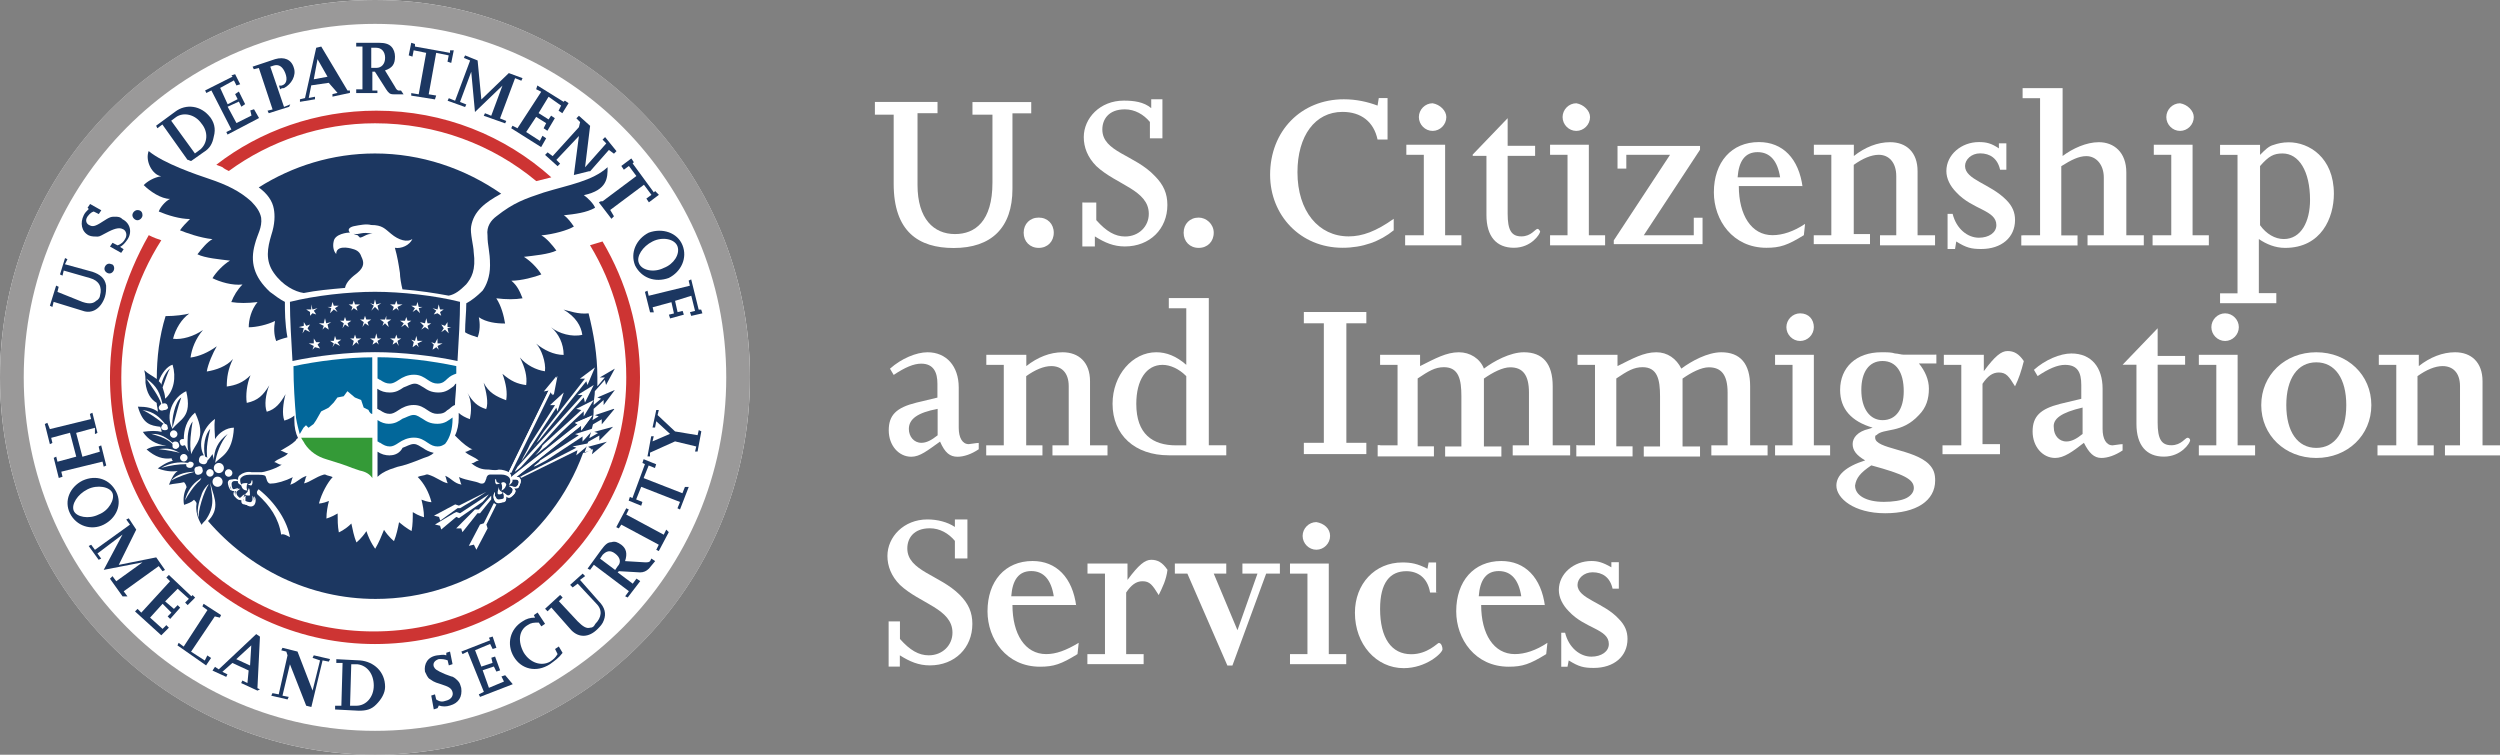 <svg xmlns="http://www.w3.org/2000/svg" width="265" height="80" viewBox="0 0 265 80" fill="none"><rect x="0" y="0" width="265" height="80" fill="#808080" stroke="none"/><g clip-path="url(#clip0_1268_8583)"><path d="M92.75 10.806H99.377V12.001H97.257V19.607C97.257 23.205 98.981 24.811 101.229 24.811C103.349 24.811 105.2 23.475 105.2 19.349V12.153H103.081V10.817H109.311V12.013H107.32V20.017C107.32 24.155 105.072 26.288 101.089 26.288C97.374 26.288 94.73 24.553 94.73 19.49V12.153H92.739V10.817L92.75 10.806Z" fill="white"></path><path d="M111.699 24.67C111.699 25.608 111.035 26.276 110.104 26.276C109.172 26.276 108.508 25.608 108.508 24.67C108.508 23.733 109.172 23.064 110.104 23.064C111.035 23.064 111.699 23.733 111.699 24.67Z" fill="white"></path><path d="M114.879 21.471H116.206V23.334C117.266 24.53 118.198 25.069 119.258 25.069C120.713 25.069 121.773 24.002 121.773 22.666C121.773 20.135 118.326 19.596 116.206 17.603C115.275 16.666 114.879 15.599 114.879 14.533C114.879 12.528 116.602 10.665 119.118 10.665C120.178 10.665 121.238 10.794 122.03 11.462V10.524H123.217V14.662H121.89V12.927C121.226 12.13 120.294 11.591 119.234 11.591C117.511 11.591 116.847 12.657 116.847 13.724C116.847 16.127 120.294 16.396 122.414 18.658C123.346 19.596 123.742 20.521 123.742 21.729C123.742 24.26 121.89 26.124 119.234 26.124C118.046 26.124 117.115 25.725 116.055 25.057V26.124H114.727V21.459H114.879V21.471Z" fill="white"></path><path d="M128.656 24.67C128.656 25.608 127.992 26.276 127.061 26.276C126.129 26.276 125.465 25.608 125.465 24.67C125.465 23.733 126.129 23.064 127.061 23.064C127.853 23.064 128.656 23.733 128.656 24.67Z" fill="white"></path><path d="M94.347 39.074C95.535 38.008 97.13 37.34 98.318 37.34C100.31 37.34 101.626 38.805 101.626 41.078V45.344C101.626 46.411 102.022 47.079 102.686 47.079C102.814 47.079 103.478 46.95 103.746 46.95V47.618C102.954 48.157 102.15 48.415 101.498 48.415C100.706 48.415 100.17 48.017 99.646 46.809C98.318 47.747 97.526 48.415 96.595 48.415C95.267 48.415 94.207 47.22 94.207 45.614C94.207 44.008 94.999 43.212 97.119 42.684L99.367 42.145V40.68C99.367 39.485 98.971 38.547 97.643 38.547C96.851 38.547 95.919 38.946 94.731 39.742L94.335 39.074H94.347ZM96.339 45.473C96.339 46.27 96.874 46.938 97.666 46.938C98.202 46.938 98.726 46.669 99.39 46.142V43.34C97.27 43.739 96.339 44.407 96.339 45.473Z" fill="white"></path><path d="M104.549 47.208H106.401V38.676H104.549V37.609H108.789V38.805C109.976 37.867 111.304 37.34 112.632 37.34C114.355 37.34 115.543 38.406 115.543 40.41V47.208H117.395V48.275H111.56V47.208H113.284V40.938C113.284 39.473 112.492 38.805 111.432 38.805C110.64 38.805 109.709 39.203 108.777 39.871V47.208H110.5V48.275H104.538V47.208H104.549Z" fill="white"></path><path d="M125.746 47.208H124.686C122.17 47.208 120.447 46.012 120.447 42.813C120.447 40.281 121.506 38.675 123.23 38.675C124.022 38.675 124.954 39.074 125.746 39.871V47.208ZM123.894 32.675H125.746V38.675C124.686 37.738 123.626 37.339 122.566 37.339C120.051 37.339 117.931 39.742 117.931 42.801C117.931 46.129 120.318 48.262 123.894 48.262H129.985V47.196H128.133V31.597H123.894V32.663V32.675Z" fill="white"></path><path d="M138.207 46.938H140.326V34.269H138.207V33.073H144.833V34.269H142.714V46.938H144.833V48.133H138.207V46.938Z" fill="white"></path><path d="M146.289 47.208H148.141V38.676H146.289V37.609H150.528V38.805C152.124 38.008 153.312 37.34 154.64 37.34C155.828 37.34 156.887 38.008 157.295 39.074C158.355 38.277 160.078 37.34 161.534 37.34C163.526 37.34 164.586 38.535 164.586 40.938V47.208H166.437V48.275H160.346V47.208H162.07V41.606C162.07 39.742 161.406 38.934 160.078 38.934C159.286 38.934 158.227 39.473 157.295 40.129V47.325H159.147V48.392H153.184V47.325H154.907V41.993C154.907 40.258 154.64 38.922 153.056 38.922C152.124 38.922 151.46 39.321 150.272 40.117V47.313H151.996V48.38H146.033V47.185H146.301V47.208H146.289Z" fill="white"></path><path d="M167.217 47.208H169.069V38.676H167.217V37.609H171.456V38.805C173.052 38.008 174.24 37.34 175.568 37.34C176.756 37.34 177.687 38.008 178.223 39.074C179.283 38.277 181.006 37.34 182.462 37.34C184.454 37.34 185.514 38.535 185.514 40.938V47.208H187.365V48.275H181.402V47.208H183.126V41.606C183.126 39.742 182.462 38.934 181.135 38.934C180.343 38.934 179.283 39.473 178.351 40.129V47.325H180.203V48.392H174.24V47.325H175.964V41.993C175.964 40.258 175.696 38.922 174.112 38.922C173.18 38.922 172.516 39.321 171.328 40.117V47.313H173.052V48.38H167.089V47.185H167.217V47.208Z" fill="white"></path><path d="M188.157 47.207H190.009V38.675H188.157V37.609H192.268V47.207H193.992V48.274H188.157V47.207ZM192.268 34.679C192.268 35.476 191.605 36.144 190.813 36.144C190.021 36.144 189.357 35.476 189.357 34.679C189.357 33.882 190.021 33.214 190.813 33.214C191.744 33.214 192.268 33.882 192.268 34.679Z" fill="white"></path><path d="M197.3 41.336C197.3 39.473 198.092 38.266 199.548 38.266C201.004 38.266 201.796 39.461 201.796 41.465C201.796 43.329 201.004 44.536 199.548 44.536C198.22 44.536 197.3 43.34 197.3 41.336ZM205.115 37.598H201.807C201.539 37.598 201.143 37.469 200.876 37.469C200.48 37.34 200.084 37.34 199.42 37.34C196.764 37.34 195.052 38.946 195.052 41.336C195.052 43.34 196.24 44.665 198.5 45.333L198.104 45.462C196.916 45.731 196.38 46.399 196.38 47.067C196.38 47.735 196.776 48.263 197.708 48.802C195.588 49.47 194.656 50.407 194.656 51.474C194.656 52.81 196.508 54.404 199.827 54.404C203.147 54.404 205.127 53.068 205.127 50.935C205.127 50.267 204.998 49.739 204.463 49.2C202.867 47.595 198.768 47.595 198.768 46.399C198.768 46.27 198.768 46.13 198.896 46.13C199.688 45.333 201.551 46.001 203.403 43.997C204.195 43.2 204.463 42.262 204.463 41.196C204.463 40.258 204.067 39.332 203.403 38.524H205.255V37.586H205.115V37.598ZM198.36 49.329C201.807 50.267 202.867 50.794 202.867 51.732C202.867 52.13 202.599 52.529 202.075 52.798C201.539 53.068 200.619 53.197 199.688 53.197C197.836 53.197 196.636 52.529 196.636 51.462C196.764 50.665 197.172 50.126 198.36 49.329Z" fill="white"></path><path d="M206.046 47.207H207.898V38.675H206.046V37.608H210.285V39.343C211.473 37.737 212.137 37.21 212.801 37.21C213.465 37.21 213.989 37.48 214.525 38.276C214.257 39.343 213.989 40.14 213.593 40.949C212.929 39.882 212.661 39.484 211.869 39.484C211.206 39.484 210.681 39.882 210.146 40.679V47.078H211.998V48.145H205.906V47.207H206.046Z" fill="white"></path><path d="M220.755 43.199V46C220.092 46.539 219.567 46.797 219.032 46.797C218.24 46.797 217.704 46.129 217.704 45.332C217.576 44.394 218.496 43.726 220.755 43.199ZM215.98 39.87C217.168 39.073 218.1 38.675 218.892 38.675C220.22 38.675 220.616 39.472 220.616 40.808V42.273L218.368 42.812C216.248 43.351 215.456 44.148 215.456 45.742C215.456 47.336 216.516 48.543 217.844 48.543C218.775 48.543 219.696 47.875 220.895 46.937C221.431 48.004 221.955 48.543 222.747 48.543C223.411 48.543 224.203 48.273 224.995 47.746V47.078C224.727 47.078 224.063 47.207 223.935 47.207C223.271 47.207 222.875 46.539 222.875 45.472V41.206C222.875 38.944 221.687 37.468 219.567 37.468C218.38 37.468 216.784 38.136 215.596 39.202L215.992 39.87H215.98Z" fill="white"></path><path d="M224.995 38.663L228.711 34.796V37.726H231.622V38.663H228.711V44.793C228.711 46.528 229.107 47.196 230.166 47.196C231.226 47.196 231.622 46.399 231.89 46.399C232.018 46.399 232.158 46.528 232.158 46.668C232.158 46.938 231.226 48.403 229.374 48.403C227.523 48.403 226.463 47.207 226.463 44.934V38.663H224.995Z" fill="white"></path><path d="M233.077 47.207H234.929V38.675H233.077V37.609H237.188V47.207H239.04V48.274H233.077V47.207ZM237.316 34.679C237.316 35.476 236.653 36.144 235.861 36.144C235.069 36.144 234.405 35.476 234.405 34.679C234.405 33.882 235.069 33.214 235.861 33.214C236.653 33.214 237.316 33.882 237.316 34.679Z" fill="white"></path><path d="M242.347 42.942C242.347 40.141 243.535 38.406 245.527 38.406C247.518 38.406 248.706 40.141 248.706 42.942C248.706 45.743 247.518 47.478 245.527 47.478C243.535 47.478 242.347 45.743 242.347 42.942ZM239.692 42.942C239.692 46.142 242.208 48.544 245.527 48.544C248.846 48.544 251.362 46.142 251.362 42.942C251.362 39.742 248.846 37.34 245.527 37.34C242.208 37.34 239.692 39.742 239.692 42.942Z" fill="white"></path><path d="M252.154 47.208H254.006V38.676H252.154V37.609H256.393V38.805C257.581 37.867 258.909 37.34 260.237 37.34C261.96 37.34 263.148 38.406 263.148 40.41V47.208H265V48.275H259.165V47.208H260.761V40.938C260.761 39.473 259.969 38.805 258.909 38.805C258.117 38.805 257.185 39.203 256.254 39.871V47.208H257.977V48.275H252.014V47.208H252.154Z" fill="white"></path><path d="M147.745 24.401C146.289 25.596 144.437 26.264 142.318 26.264C137.811 26.264 134.631 22.795 134.631 18.529C134.631 13.865 137.939 10.524 142.446 10.524C143.773 10.524 144.961 10.794 146.021 11.193L146.149 10.396H147.081V14.79H146.021C145.625 12.927 144.298 11.861 142.306 11.861C139.394 11.861 137.531 14.392 137.531 18.26C137.531 22.397 139.779 25.057 142.958 25.057C144.414 25.057 145.87 24.518 147.733 23.194V24.389H147.745V24.401Z" fill="white"></path><path d="M149.072 24.94H150.924V16.408H149.072V15.341H153.183V24.94H154.907V26.006H148.944V24.94H149.072ZM153.311 12.411C153.311 13.208 152.648 13.876 151.856 13.876C151.064 13.876 150.4 13.208 150.4 12.411C150.4 11.614 151.064 10.946 151.856 10.946C152.648 11.075 153.311 11.743 153.311 12.411Z" fill="white"></path><path d="M156.096 16.396L159.811 12.528V15.458H162.722V16.525H159.811V22.654C159.811 24.389 160.207 25.057 161.267 25.057C162.326 25.057 162.722 24.26 162.99 24.26C163.118 24.26 163.258 24.529 163.258 24.529C163.258 24.799 162.326 26.264 160.475 26.264C158.623 26.264 157.563 25.069 157.563 22.795V16.525H156.107V16.396H156.096Z" fill="white"></path><path d="M164.306 24.94H166.158V16.408H164.306V15.341H168.417V24.94H170.141V26.006H164.306V24.94ZM168.545 12.411C168.545 13.208 167.881 13.876 167.089 13.876C166.297 13.876 165.634 13.208 165.634 12.411C165.634 11.614 166.297 10.946 167.089 10.946C167.881 11.075 168.545 11.743 168.545 12.411Z" fill="white"></path><path d="M171.457 15.471H180.203V15.869L174.24 24.94H179.54V23.077H180.471V25.878H171.061V25.48L177.024 16.408H172.389V17.873H171.457V15.471Z" fill="white"></path><path d="M184.186 18.799C184.314 17.065 184.978 16.127 186.306 16.127C187.633 16.127 188.425 17.065 188.693 18.799H184.186ZM191.081 19.866C190.685 16.795 188.961 15.06 186.445 15.06C183.534 15.06 181.67 17.194 181.67 20.393C181.67 23.323 183.662 26.265 187.237 26.265C188.693 26.265 189.485 25.995 191.209 24.929L191.337 23.733C190.149 24.53 188.949 24.929 187.89 24.929C185.642 24.929 184.314 22.796 184.314 19.725H191.069V19.854H191.081V19.866Z" fill="white"></path><path d="M192.269 24.94H194.121V16.408H192.269V15.342H196.508V16.537C197.696 15.6 199.024 15.072 200.352 15.072C202.075 15.072 203.263 16.139 203.263 18.143V24.94H205.115V26.007H199.28V24.94H201.004V18.67C201.004 17.205 200.212 16.408 199.152 16.408C198.36 16.408 197.428 16.807 196.497 17.475V24.811H198.22V25.878H192.257V24.94H192.269Z" fill="white"></path><path d="M206.443 22.667H206.979C207.375 24.272 208.574 25.198 209.762 25.198C210.822 25.198 211.614 24.659 211.614 23.862C211.614 22.257 209.098 22.257 207.375 20.393C206.711 19.725 206.315 18.928 206.315 18.131C206.315 16.397 207.91 15.06 209.762 15.06C210.554 15.06 211.09 15.19 211.882 15.729V15.19H212.674V17.991H212.01C211.742 16.795 210.95 16.256 209.89 16.256C208.958 16.256 208.295 16.924 208.295 17.592C208.295 19.057 210.95 19.456 212.662 21.19C213.326 21.858 213.594 22.526 213.594 23.323C213.594 25.186 212.138 26.394 210.018 26.394C208.958 26.394 208.423 26.265 207.363 25.597L207.235 26.394H206.443V22.655V22.667Z" fill="white"></path><path d="M214.396 24.94H216.248V10.407H214.396V9.341H218.636V16.537C219.695 15.74 221.151 15.072 222.479 15.072C224.074 15.072 225.39 16.138 225.39 18.271V24.94H227.242V26.006H221.279V24.94H223.003V18.811C223.003 17.474 222.211 16.549 221.151 16.549C220.359 16.549 219.556 16.947 218.496 17.615V24.952H220.219V26.018H214.257V24.952H214.396V24.94Z" fill="white"></path><path d="M228.302 24.94H230.154V16.408H228.302V15.341H232.413V24.94H234.137V26.006H228.174V24.94H228.302ZM232.541 12.411C232.541 13.208 231.877 13.876 231.085 13.876C230.293 13.876 229.63 13.208 229.63 12.411C229.63 11.614 230.293 10.946 231.085 10.946C231.877 11.075 232.541 11.743 232.541 12.411Z" fill="white"></path><path d="M239.565 17.603C240.497 16.536 241.021 16.267 241.952 16.267C243.676 16.267 244.864 18.13 244.864 21.201C244.864 23.463 243.932 25.338 242.081 25.338C241.149 25.338 240.229 24.799 239.565 23.873V17.603ZM235.326 32.136H241.289V31.069H239.437V25.338C240.229 25.877 241.16 26.276 242.22 26.276C246.064 26.276 247.391 23.076 247.391 20.544C247.391 16.677 244.736 15.083 242.616 15.083C241.952 15.083 241.428 15.212 241.021 15.353C240.485 15.482 240.089 15.892 239.565 16.419V15.353H235.326V16.419H237.177V31.092H235.326V32.159V32.136Z" fill="white"></path><path d="M94.207 65.866H95.395V67.73C96.455 68.925 97.386 69.464 98.446 69.464C99.902 69.464 100.962 68.398 100.962 67.062C100.962 64.53 97.514 63.991 95.395 61.999C94.463 61.061 94.067 59.995 94.067 58.928C94.067 56.924 95.791 55.06 98.306 55.06C99.366 55.06 100.426 55.33 101.218 55.858V55.06H102.546V59.198H101.218V57.334C100.554 56.537 99.622 55.998 98.563 55.998C96.839 55.998 96.175 57.065 96.175 58.131C96.175 60.534 99.622 60.932 101.742 63.065C102.674 64.003 103.07 64.929 103.07 66.136C103.07 68.667 101.218 70.531 98.563 70.531C97.375 70.531 96.443 70.132 95.383 69.464V70.66H94.195V65.855H94.207V65.866Z" fill="white"></path><path d="M107.192 63.205C107.32 61.471 107.984 60.533 109.312 60.533C110.639 60.533 111.431 61.471 111.699 63.205H107.192ZM114.086 64.272C113.691 61.201 111.967 59.467 109.451 59.467C106.54 59.467 104.676 61.6 104.676 64.799C104.676 67.729 106.668 70.671 110.243 70.671C111.699 70.671 112.491 70.401 114.215 69.335L114.343 68.139C113.015 68.936 111.955 69.335 110.895 69.335C108.648 69.335 107.32 67.202 107.32 64.131H114.075V64.26L114.086 64.272Z" fill="white"></path><path d="M115.275 69.335H117.127V60.803H115.275V59.736H119.514V61.471C120.702 59.865 121.366 59.338 122.03 59.338C122.694 59.338 123.218 59.607 123.753 60.404C123.625 61.471 123.218 62.268 122.822 63.077C122.158 62.01 121.89 61.611 121.098 61.611C120.434 61.611 119.91 62.01 119.374 62.807V69.335H121.226V70.401H115.263V69.335H115.275Z" fill="white"></path><path d="M124.685 59.737H129.984V60.804H128.657L131.172 66.804L133.292 60.804H131.696V59.737H135.668V60.804H134.212L130.637 70.543H130.101L125.862 60.804H124.534V59.737H124.685Z" fill="white"></path><path d="M136.739 69.336H138.59V60.804H136.739V59.737H140.85V69.336H142.701V70.402H136.739V69.336Z" fill="white"></path><path d="M152.38 62.808H151.588C151.32 61.202 150.26 60.546 149.072 60.546C147.349 60.546 146.289 61.741 146.289 64.543C146.289 67.613 147.477 69.348 149.596 69.348C151.32 69.348 152.38 68.152 152.508 68.152C152.776 68.152 152.904 68.551 152.904 68.82C152.904 69.219 151.18 70.824 148.793 70.824C145.881 70.824 143.622 68.293 143.622 64.953C143.622 61.882 145.741 59.62 148.653 59.62C149.585 59.62 150.249 59.749 151.308 60.288L151.436 59.62H152.228V62.82H152.38V62.808Z" fill="white"></path><path d="M156.747 63.205C156.875 61.471 157.539 60.533 158.867 60.533C160.194 60.533 160.986 61.471 161.254 63.205H156.747ZM163.77 64.272C163.374 61.201 161.65 59.467 159.134 59.467C156.223 59.467 154.359 61.6 154.359 64.799C154.359 67.729 156.351 70.671 159.926 70.671C161.382 70.671 162.174 70.401 163.898 69.335L164.026 68.139C162.838 68.936 161.638 69.335 160.579 69.335C158.331 69.335 157.003 67.202 157.003 64.131H163.758V64.26H163.77V64.272Z" fill="white"></path><path d="M165.365 67.073H165.901C166.297 68.679 167.496 69.605 168.684 69.605C169.744 69.605 170.536 69.065 170.536 68.268C170.536 66.663 168.021 66.663 166.297 64.799C165.633 64.131 165.237 63.334 165.237 62.537C165.237 60.803 166.833 59.467 168.684 59.467C169.348 59.467 169.872 59.596 170.804 60.135V59.596H171.596V62.397H170.932C170.664 61.201 169.872 60.662 168.812 60.662C167.881 60.662 167.217 61.33 167.217 61.998C167.217 63.463 170 63.862 171.584 65.596C172.248 66.264 172.516 66.932 172.516 67.729C172.516 69.593 171.06 70.8 168.941 70.8C167.881 70.8 167.345 70.671 166.285 70.003L166.157 70.671H165.493V67.073H165.365Z" fill="white"></path><path d="M140.99 56.807C140.99 57.604 140.326 58.272 139.534 58.272C138.742 58.272 138.078 57.604 138.078 56.807C138.078 56.01 138.742 55.342 139.534 55.342C140.326 55.471 140.99 56.01 140.99 56.807Z" fill="white"></path><path d="M39.749 80C61.702 80 79.498 62.091 79.498 40C79.498 17.909 61.702 0 39.749 0C17.796 0 0 17.909 0 40C0 62.091 17.796 80 39.749 80Z" fill="white"></path><path d="M63.869 25.596C63.473 25.725 62.937 25.865 62.541 25.994C65.056 30.131 66.384 34.925 66.384 39.999C66.384 54.802 54.458 66.932 39.621 66.932C24.784 66.932 12.858 54.931 12.858 39.999C12.858 34.667 14.453 29.604 17.097 25.467C16.701 25.338 16.305 25.197 15.769 24.928C13.254 29.323 11.658 34.526 11.658 39.999C11.658 55.599 24.248 68.268 39.749 68.268C55.25 68.268 67.84 55.599 67.84 39.999C67.84 34.796 66.384 29.862 63.869 25.596Z" fill="#CD3433"></path><path d="M24.248 18.131C28.615 14.931 34.054 13.068 39.749 13.068C46.236 13.068 52.199 15.329 56.846 19.197C57.381 19.068 57.906 18.927 58.441 18.799C53.538 14.404 47.051 11.731 39.889 11.731C33.53 11.731 27.567 13.864 22.932 17.462C23.2 17.591 23.328 17.591 23.596 17.732C23.724 17.861 23.991 18.002 24.259 18.131H24.248Z" fill="#CD3433"></path><path d="M39.749 0C17.761 0 0 17.873 0 40C0 62.127 17.761 80 39.749 80C61.737 80 79.498 62.127 79.498 40C79.498 17.873 61.749 0 39.749 0ZM39.749 77.469C19.216 77.469 2.516 60.662 2.516 40C2.516 19.338 19.216 2.531 39.749 2.531C60.281 2.531 76.982 19.338 76.982 40C76.982 60.662 60.281 77.469 39.749 77.469Z" fill="#9A9999"></path><path d="M30.21 32.007C29.675 31.738 29.151 31.339 28.615 30.941C26.891 29.335 26.495 27.741 27.02 25.878C27.287 24.811 27.811 24.143 27.683 23.077C27.555 22.409 27.148 21.881 26.623 21.342C25.436 20.276 24.108 19.608 22.116 18.94C20.928 18.541 17.341 17.334 15.758 16.01C15.361 17.076 16.154 18.541 17.085 18.682C16.293 18.811 15.629 19.221 15.233 19.619C15.897 20.288 17.085 21.084 18.017 21.084C17.481 21.354 16.957 22.022 16.829 22.421C17.761 22.819 19.077 23.218 20.137 23.218C19.741 23.616 19.345 24.015 19.077 24.413C19.741 24.683 21.196 25.21 22.524 25.351C21.988 25.62 21.336 26.417 20.928 26.956C21.72 27.355 23.316 27.495 24.376 27.624C23.712 28.023 22.92 28.82 22.524 29.488C23.316 29.886 24.644 30.285 25.703 30.156C25.168 30.695 24.772 31.351 24.515 32.019C25.308 32.148 26.239 32.148 27.299 32.019C26.635 32.816 26.367 33.883 26.367 34.691C27.159 34.691 28.359 34.422 29.151 34.023C29.023 34.691 29.023 35.488 29.279 36.156C29.547 36.027 29.943 35.887 30.467 35.758C30.199 34.293 30.199 32.957 30.199 32.019H30.21V32.007Z" fill="#1C3761"></path><path d="M64.393 17.732C62.797 19.197 60.282 19.596 57.638 20.405C55.647 21.073 54.459 21.471 52.607 22.936C52.071 23.334 51.547 24.003 51.675 24.94C51.675 26.136 51.943 26.546 51.943 28.14C51.943 29.335 51.547 30.273 51.151 30.812C50.615 31.351 49.963 31.878 49.427 32.148C49.427 33.086 49.299 34.152 49.299 35.218C49.695 35.488 50.231 35.617 50.627 35.758C50.895 35.09 50.895 34.293 50.755 33.625C51.547 34.164 52.607 34.293 53.539 34.293C53.41 33.496 53.143 32.429 52.607 31.62C53.667 31.749 54.598 31.749 55.39 31.62C55.123 30.953 54.855 30.284 54.202 29.757C55.262 29.757 56.718 29.359 57.382 29.089C56.986 28.421 56.194 27.624 55.53 27.226C56.59 27.097 58.185 26.956 58.977 26.558C58.581 26.018 57.918 25.221 57.382 24.952C58.709 24.823 60.165 24.413 60.829 24.014C60.561 23.616 60.165 23.077 59.769 22.819C60.957 22.69 62.157 22.549 63.077 22.022C62.949 21.623 62.285 20.955 61.889 20.686C64.405 20.147 64.405 18.822 64.405 17.756V17.732H64.393Z" fill="#1C3761"></path><path d="M53.131 20.534C49.287 17.861 44.652 16.268 39.749 16.268C35.242 16.268 31.003 17.604 27.427 19.866C28.359 20.534 28.883 21.331 29.023 22.128C29.151 22.796 29.151 23.733 28.755 24.929C28.359 26.265 28.091 27.601 29.023 28.925C29.954 30.261 31.27 30.929 32.202 31.058C33.53 30.788 34.986 30.66 36.57 30.519C36.698 29.851 37.361 29.323 37.897 28.913C38.689 28.245 38.561 27.718 38.293 27.179C38.165 26.78 37.897 26.511 37.361 26.382C36.966 26.253 35.638 25.983 35.638 26.921C35.37 26.651 35.242 26.124 35.37 25.585C35.498 24.788 36.826 24.647 37.094 24.647C36.826 24.378 36.966 24.108 37.49 23.979C38.154 23.85 38.817 23.71 39.341 23.85C40.529 23.85 40.797 24.249 41.461 24.788C42.253 25.456 43.185 25.726 43.709 25.327C43.441 25.995 42.521 26.394 41.857 26.265C42.125 27.202 42.253 27.999 42.393 28.937C42.393 29.335 42.521 30.132 42.661 30.671C44.384 30.8 46.108 31.07 47.564 31.339C48.227 31.21 48.752 30.8 49.416 30.144C49.951 29.476 50.475 28.679 50.207 26.675C50.207 26.136 49.811 24.671 49.94 24.003C50.207 22.397 51.395 21.471 53.119 20.534H53.131Z" fill="#1C3761"></path><path d="M37.501 24.799C37.769 24.928 37.897 24.928 37.897 24.928L38.025 25.057L38.153 25.186C38.281 25.186 38.549 25.057 38.817 24.916C39.085 24.776 39.481 24.787 39.481 24.787C38.293 24.518 38.153 24.916 37.489 24.787L37.501 24.799Z" fill="#1C3761"></path><path d="M39.085 43.469L38.55 43.2L38.282 42.403L37.618 42.133L36.826 41.465L36.43 42.004L35.766 42.133L35.37 42.672L34.834 43.212L34.042 43.61L33.507 44.547L33.239 44.946L32.703 45.344L32.435 45.075L32.167 45.344L31.771 46.013C31.643 45.473 31.504 45.075 31.375 44.278C31.247 42.672 31.108 40.809 31.108 38.816C33.623 38.277 36.803 37.879 39.458 37.879V43.88C39.33 43.88 39.19 43.751 39.062 43.481H39.085V43.469Z" fill="#02679A"></path><path d="M39.481 46.399H31.922C32.05 46.669 32.19 46.798 32.318 47.067C32.854 47.864 33.646 48.404 34.566 48.673C35.894 49.072 36.685 49.341 37.349 49.611L38.141 49.88C38.805 50.009 39.201 50.279 39.469 50.677V46.411L39.481 46.399Z" fill="#349A37"></path><path d="M47.435 43.469C47.703 43.34 47.831 43.071 48.227 42.93C48.227 42.262 48.355 41.465 48.355 40.668C48.227 40.668 48.227 40.797 48.088 40.938C47.692 41.207 47.296 41.606 46.492 41.606C45.688 41.606 45.304 41.336 44.897 41.066C44.629 40.938 44.361 40.668 43.965 40.668C43.569 40.668 43.173 40.938 42.777 41.066C42.381 41.336 41.985 41.606 41.321 41.606C40.785 41.606 40.389 41.477 39.993 41.207V43.34C40.121 43.34 40.121 43.469 40.261 43.469C40.657 43.739 40.925 43.867 41.321 43.867C41.589 43.867 41.857 43.739 42.253 43.469C42.649 43.2 43.184 42.93 43.848 42.93C44.512 42.93 44.908 43.2 45.304 43.469C45.7 43.739 45.968 43.867 46.364 43.867C46.9 43.867 47.156 43.739 47.424 43.469H47.435Z" fill="#1C3761"></path><path d="M41.344 48.275C40.809 48.275 40.413 48.146 40.017 47.876V50.548C40.285 50.279 40.681 50.009 41.344 49.751L42.136 49.482C42.8 49.353 43.592 49.083 44.92 48.544C45.316 48.415 45.712 48.275 45.98 48.005C45.444 47.876 45.188 47.735 44.792 47.466C44.524 47.337 44.256 47.067 43.86 47.067C43.464 47.067 43.068 47.337 42.672 47.466C42.404 48.005 41.88 48.263 41.344 48.263V48.275Z" fill="#1C3761"></path><path d="M47.435 40.141C47.703 39.871 47.971 39.742 48.367 39.602V38.805C45.852 38.266 42.672 37.867 40.017 37.867V40.129C40.145 40.129 40.145 40.258 40.285 40.258C40.681 40.528 40.949 40.657 41.344 40.657C41.612 40.657 41.88 40.528 42.276 40.258C42.672 39.989 43.208 39.719 43.872 39.719C44.536 39.719 44.932 39.989 45.328 40.258C45.724 40.528 45.991 40.657 46.387 40.657C46.923 40.657 47.179 40.387 47.447 40.117V40.141H47.435Z" fill="#02679A"></path><path d="M40.017 44.536V46.798C40.145 46.798 40.145 46.927 40.285 46.927C40.681 47.197 40.949 47.325 41.344 47.325C41.612 47.325 41.88 47.197 42.276 46.927C42.672 46.657 43.208 46.388 43.872 46.388C44.536 46.388 44.932 46.657 45.328 46.927C45.724 47.197 45.991 47.325 46.387 47.325C46.783 47.325 46.923 47.197 47.179 47.056C47.715 46.388 47.971 45.45 47.971 44.384V44.255C47.575 44.525 47.179 44.923 46.376 44.923C45.572 44.923 45.188 44.653 44.78 44.384C44.512 44.255 44.245 43.985 43.849 43.985C43.453 43.985 43.056 44.255 42.661 44.384C42.265 44.653 41.869 44.923 41.205 44.923C40.809 44.923 40.413 44.794 40.017 44.525V44.536Z" fill="#02679A"></path><path d="M31.002 38.266C30.874 36.004 30.734 33.871 30.734 31.996C33.39 31.328 36.965 30.93 39.749 30.93C42.532 30.93 46.108 31.328 48.763 31.996C48.763 33.731 48.635 35.993 48.495 38.266C45.979 37.727 42.66 37.329 39.749 37.329C36.837 37.329 33.518 37.727 31.002 38.266Z" fill="#1C3761"></path><path d="M32.865 33.473V33.074L32.458 32.805H32.993V32.266L33.122 32.805L33.657 32.664L33.261 32.934L33.518 33.332L33.122 33.203L32.865 33.473Z" fill="white"></path><path d="M35.778 33.073L35.382 32.804L34.986 33.202L35.114 32.663L34.718 32.534H35.114L35.242 32.007L35.382 32.405H35.906L35.51 32.663L35.778 33.073Z" fill="white"></path><path d="M37.897 32.934L37.501 32.664L37.233 32.934L37.361 32.535L36.965 32.266H37.361L37.501 31.867L37.629 32.266H38.165L37.769 32.535L37.897 32.934Z" fill="white"></path><path d="M40.144 32.933L39.748 32.534L39.352 32.933L39.62 32.405L39.224 32.136L39.62 32.265L39.748 31.737L39.888 32.265L40.412 32.136L40.016 32.405L40.144 32.933Z" fill="white"></path><path d="M46.375 33.203L45.979 33.332L46.247 32.934L45.851 32.664L46.375 32.805L46.503 32.266L46.643 32.805H47.039L46.643 33.074L46.771 33.473L46.375 33.203Z" fill="white"></path><path d="M43.988 32.663L43.592 32.405H44.128L44.256 32.007L44.384 32.534H44.792L44.384 32.663L44.524 33.202L44.128 32.804L43.732 33.073L43.988 32.663Z" fill="white"></path><path d="M41.741 32.535L41.345 32.266H41.869L42.009 31.867L42.137 32.266H42.672L42.137 32.535L42.265 32.934L42.009 32.664L41.613 32.934L41.741 32.535Z" fill="white"></path><path d="M33.122 37.07L33.262 36.672L32.726 36.402H33.262V35.875L33.518 36.273H33.926L33.658 36.531L33.926 36.941L33.39 36.801L33.122 37.07Z" fill="white"></path><path d="M36.045 36.672L35.509 36.402L35.241 36.801L35.381 36.402L34.985 36.133H35.381L35.509 35.605L35.649 36.004H36.173L35.777 36.273L36.045 36.672Z" fill="white"></path><path d="M38.026 36.531L37.769 36.273L37.362 36.672L37.501 36.133L37.105 35.875H37.501L37.63 35.465L37.769 35.875H38.293L37.897 36.133L38.026 36.531Z" fill="white"></path><path d="M40.144 36.531L39.888 36.273L39.481 36.531L39.62 36.133L39.224 35.875H39.748L39.888 35.336L40.016 35.875H40.412L40.016 36.133L40.144 36.531Z" fill="white"></path><path d="M46.247 36.801L45.851 37.07L45.979 36.531L45.711 36.273L46.107 36.402L46.375 35.875V36.402H46.911L46.375 36.672L46.503 37.07L46.247 36.801Z" fill="white"></path><path d="M43.86 36.273L43.592 36.004L43.988 36.133L44.128 35.605L44.256 36.133H44.792L44.256 36.402L44.384 36.801L44.128 36.531L43.732 36.801L43.86 36.273Z" fill="white"></path><path d="M41.741 36.133L41.345 35.875H41.869L42.009 35.465L42.137 35.875H42.533L42.137 36.133L42.265 36.672L42.009 36.273L41.613 36.531L41.741 36.133Z" fill="white"></path><path d="M34.182 34.938L34.321 34.539L33.786 34.27H34.321L34.45 33.73L34.578 34.27L35.113 34.141L34.717 34.398L34.846 34.938L34.45 34.668L34.182 34.938Z" fill="white"></path><path d="M32.062 35.336L32.202 34.797L31.666 34.668L32.202 34.539V34.141L32.459 34.539L32.866 34.398L32.598 34.797L32.866 35.207L32.33 34.938L32.062 35.336Z" fill="white"></path><path d="M36.965 34.668L36.569 34.398L36.301 34.797L36.441 34.27L36.045 34H36.441L36.569 33.602L36.709 34H37.233L36.837 34.27L36.965 34.668Z" fill="white"></path><path d="M39.085 34.538L38.689 34.269L38.421 34.667L38.561 34.14L38.165 33.87H38.561L38.689 33.472L38.829 33.87H39.353L38.957 34.14L39.085 34.538Z" fill="white"></path><path d="M41.204 34.667L40.808 34.269L40.54 34.538L40.68 34.14L40.284 33.87H40.808L40.948 33.472V33.87H41.472L41.076 34.14L41.204 34.667Z" fill="white"></path><path d="M47.168 34.938L46.772 35.207L47.04 34.797L46.772 34.398L47.168 34.539L47.436 34.141V34.668H47.831L47.436 34.797L47.564 35.336L47.168 34.938Z" fill="white"></path><path d="M44.919 34.539L44.523 34.141L45.047 34.27L45.187 33.73L45.315 34.27H45.711L45.315 34.539L45.443 34.938L45.047 34.668L44.651 34.938L44.919 34.539Z" fill="white"></path><path d="M42.8 34.27L42.404 34H42.928L43.068 33.602L43.196 34H43.592L43.196 34.27L43.324 34.797L42.928 34.398L42.532 34.668L42.8 34.27Z" fill="white"></path><path d="M69.167 25.596C70.227 25.057 71.554 25.327 71.822 26.136C72.09 26.944 71.426 27.999 70.366 28.398C69.307 28.937 67.979 28.667 67.711 27.858C67.443 27.19 68.107 26.124 69.167 25.596ZM70.891 29.464C72.218 28.796 72.882 27.331 72.346 25.995C71.811 24.659 70.227 24.131 68.771 24.659C67.443 25.327 66.779 26.792 67.315 28.128C67.979 29.464 69.435 29.991 70.891 29.464Z" fill="#1C3761"></path><path d="M68.9 33.074L68.364 30.941L68.632 30.812L68.76 31.351L73.127 30.284L72.999 29.745L73.267 29.616L74.059 32.816H74.327L74.455 33.214L73.267 33.484L73.139 33.085L73.674 32.956L73.278 31.351L71.555 31.89L71.823 33.085L72.359 32.956L72.487 33.355L71.031 33.753L70.903 33.355L71.438 33.226L71.171 32.031L69.179 32.57L69.307 33.109H68.911V33.074H68.9Z" fill="#1C3761"></path><path d="M7.151 27.472L6.883 28.011L9.794 28.808C10.586 29.077 11.122 29.476 11.25 30.273C11.25 30.671 11.25 31.07 11.122 31.468C10.726 32.664 9.794 33.332 8.734 32.933L5.683 31.996L5.555 32.535L5.287 32.406L5.951 30.273L6.219 30.402L6.091 30.941L8.746 32.007C9.538 32.277 9.934 32.136 10.202 31.878C10.47 31.75 10.598 31.48 10.598 31.339C10.866 30.402 10.47 29.734 9.538 29.476L6.755 28.679L6.626 29.218L6.359 29.089L6.894 27.355L7.162 27.483H7.151V27.472Z" fill="#1C3761"></path><path d="M12.053 28.668C11.925 28.937 11.657 29.066 11.389 28.937C11.122 28.808 10.993 28.539 11.122 28.269C11.25 28 11.518 27.871 11.785 28C12.053 28 12.181 28.398 12.053 28.668Z" fill="#1C3761"></path><path d="M13.114 26.405L12.846 26.803L11.658 26.135L11.926 25.737L12.462 26.006C12.858 25.877 13.126 25.608 13.254 25.338C13.522 24.94 13.382 24.401 12.986 24.272C12.718 24.143 12.322 24.143 11.53 24.541C10.738 24.94 10.598 25.08 10.342 25.08C10.086 25.08 9.678 25.08 9.411 24.951C8.619 24.553 8.479 23.615 8.875 22.819C9.003 22.549 9.143 22.42 9.411 22.15L9.282 22.021L9.55 21.623L10.738 22.291L10.47 22.69L9.935 22.42C9.539 22.549 9.399 22.819 9.271 22.959C9.003 23.358 9.143 23.756 9.539 23.897C9.807 24.026 10.074 24.026 10.866 23.498C11.262 23.229 11.53 23.1 11.53 23.1C11.798 22.971 11.926 22.971 12.194 22.971C12.462 22.971 12.73 22.971 12.986 23.24C13.778 23.639 14.046 24.576 13.522 25.373C13.254 25.772 12.986 26.041 12.73 26.17L13.126 26.44V26.405H13.114Z" fill="#1C3761"></path><path d="M15.105 22.807C15.105 23.076 14.838 23.346 14.57 23.346C14.302 23.346 14.034 23.076 14.034 22.807C14.034 22.537 14.302 22.268 14.57 22.268C14.966 22.268 15.105 22.537 15.105 22.807Z" fill="#1C3761"></path><path d="M27.427 12.529L24.119 14.263L23.991 13.994L24.527 13.724L22.407 9.587L21.872 9.857L21.743 9.587L24.655 8.122L24.527 7.993L24.923 7.864L25.459 8.931L25.063 9.06L24.795 8.521L23.339 9.318L24.131 11.052L25.191 10.513L24.923 9.974L25.319 9.704L25.983 11.04L25.587 11.31L25.319 10.771L24.131 11.31L25.063 13.044L26.658 12.248L26.53 11.708L26.926 11.579L27.462 12.517H27.427V12.529Z" fill="#1C3761"></path><path d="M30.607 11.333L28.487 12.001L28.359 11.732L28.895 11.603L27.439 7.208L26.903 7.337L26.775 7.067L29.162 6.27C30.094 6 30.886 6.27 31.154 7.208C31.422 8.005 30.886 8.942 30.094 9.341C29.966 9.341 29.826 9.341 29.698 9.47L29.57 9.071H29.838C30.374 8.942 30.502 8.403 30.234 7.735C29.966 7.067 29.57 6.797 29.046 6.938L28.65 7.067L30.106 11.333L30.77 11.063L30.642 11.333H30.607Z" fill="#1C3761"></path><path d="M33.261 8.404L33.657 6.271L34.717 8.134L33.261 8.404ZM37.105 9.599H36.837L34.053 4.935L33.518 5.063L32.33 10.396L31.794 10.525V10.794L33.389 10.525V10.255L32.726 10.384L32.993 9.048L34.845 8.779L35.777 9.845L35.241 9.974V10.244L37.093 9.845V9.576V9.599H37.105Z" fill="#1C3761"></path><path d="M39.353 5.063H39.889C40.425 5.063 40.821 5.461 40.821 6.129C40.821 6.797 40.425 7.196 39.889 7.196H39.353V5.063ZM42.533 9.598H42.265C42.137 9.598 41.997 9.469 41.869 9.2L40.809 7.465C41.601 7.196 41.869 6.797 41.869 6C41.869 5.602 41.741 5.203 41.473 4.934C41.205 4.664 40.809 4.535 40.145 4.535H37.758V4.934H38.421V9.469H37.758V9.868H40.005V9.598H39.47V7.594H39.737L40.925 9.458C41.193 9.856 41.321 9.997 41.717 9.997H42.777L42.509 9.598H42.533Z" fill="#1C3761"></path><path d="M46.107 10.536L43.592 10.137V9.868L44.383 9.997L45.175 5.602L43.848 5.332L43.72 6L43.324 5.871L43.592 4.535L43.988 4.664V4.934L47.703 5.602V5.332H48.099L47.831 6.668L47.435 6.539L47.563 5.871L46.235 5.602L45.443 9.997L46.235 10.126L46.107 10.524V10.536Z" fill="#1C3761"></path><path d="M53.527 13.068L51.279 12.271L51.407 12.002L52.071 12.271L53.259 9.072L50.347 11.873L49.951 7.607L48.763 10.806L49.427 11.076L49.299 11.345L47.447 10.677L47.575 10.408L48.239 10.677L49.835 6.411L49.171 6.142L49.299 5.872L50.627 6.411L51.023 10.548L53.934 7.747L55.39 8.286L55.262 8.556L54.598 8.286L53.002 12.552L53.666 12.822L53.538 13.091V13.068H53.527Z" fill="#1C3761"></path><path d="M57.369 15.599L54.19 13.595L54.318 13.326L54.853 13.595L57.369 9.728L56.833 9.458L56.962 9.06L59.745 10.794L59.873 10.665L60.269 10.935L59.605 12.001L59.209 11.732L59.477 11.193L58.149 10.255L57.09 11.989L58.149 12.658L58.417 12.259L58.813 12.529L58.021 13.865L57.625 13.595L57.893 13.056L56.833 12.388L55.774 13.994L57.229 14.931L57.497 14.392L57.893 14.662L57.358 15.599H57.369Z" fill="#1C3761"></path><path d="M22.256 12.399C21.325 11.204 19.741 10.934 18.541 11.86L16.55 13.325L16.678 13.595L17.213 13.196L19.869 16.935C19.997 16.935 20.137 17.064 20.265 17.064L21.592 16.126C22.256 15.728 22.524 15.189 22.652 14.521C22.92 13.583 22.652 12.915 22.256 12.388V12.399ZM21.196 15.868L20.661 16.267L18.145 12.798L18.681 12.399C19.473 11.86 20.672 12.13 21.336 13.067C22.128 14.005 22 15.2 21.208 15.868H21.196Z" fill="#1C3761"></path><path d="M64.137 14.533L63.869 14.803L64.265 15.201L62.017 17.733L62.553 13.338L61.365 12.271L61.097 12.541L61.493 12.94L61.365 13.479L58.581 16.549L58.046 16.151L57.778 16.42L59.105 17.616L59.373 17.346L58.977 16.948L61.365 14.416L60.829 18.553C61.365 18.424 61.889 18.284 62.425 18.155H62.553L64.544 15.893L65.08 16.291L65.348 16.022L64.16 14.557L64.137 14.533Z" fill="#1C3761"></path><path d="M69.435 20.264L69.307 20.393L67.059 17.322L67.187 17.193L66.919 16.795L65.86 17.592L66.128 17.99L66.663 17.592L67.455 18.658L63.88 21.331H63.752C63.624 21.331 63.484 21.459 63.484 21.459L64.812 23.194L65.079 22.924L64.683 22.256L68.259 19.584L69.051 20.651L68.515 21.049L68.783 21.448L69.843 20.651L69.447 20.252L69.435 20.264Z" fill="#1C3761"></path><path d="M46.376 75.066L45.98 75.195L45.712 73.73L46.108 73.601L46.236 74.14C46.632 74.41 46.9 74.41 47.296 74.269C47.832 74.14 48.088 73.73 47.96 73.332C47.832 72.933 47.564 72.792 46.772 72.534C45.84 72.265 45.84 72.136 45.584 71.995C45.316 71.867 45.188 71.456 45.048 71.198C44.92 70.401 45.316 69.593 46.376 69.464C46.644 69.464 46.911 69.335 47.307 69.464V69.194L47.703 69.065L47.971 70.401L47.575 70.53L47.447 69.991C47.051 69.862 46.911 69.862 46.516 69.862C46.12 69.991 45.852 70.261 45.98 70.659C46.108 70.929 46.248 71.058 47.168 71.456C47.564 71.585 47.832 71.726 47.96 71.726C48.228 71.855 48.356 71.995 48.495 72.124C48.763 72.394 48.763 72.523 48.891 72.921C49.02 73.859 48.624 74.527 47.703 74.785C47.307 74.914 46.911 74.914 46.516 74.785L46.388 75.054L46.376 75.066Z" fill="#1C3761"></path><path d="M54.33 72.535L50.883 73.871L50.754 73.601L51.29 73.332L49.566 69.066L49.031 69.335L48.903 69.066L51.954 67.87L51.826 67.601L52.222 67.472L52.618 68.667L52.222 68.796L51.954 68.257L50.358 68.925L51.022 70.659L52.21 70.261L52.082 69.722L52.478 69.593L53.014 71.058L52.618 71.187L52.35 70.648L51.162 71.046L51.826 72.91L53.421 72.242L53.154 71.703L53.55 71.574L54.341 72.511V72.535H54.33Z" fill="#1C3761"></path><path d="M59.629 69.207C59.233 69.746 58.837 70.003 58.301 70.402C56.845 71.34 55.25 70.941 54.458 69.605C53.666 68.269 54.062 66.675 55.389 65.866C55.785 65.597 56.181 65.468 56.717 65.468L56.589 65.198L56.985 64.929L57.777 66.124L57.381 66.394L57.113 65.995C56.577 65.995 56.321 65.995 55.925 66.265C54.993 66.804 54.865 67.999 55.529 69.195C56.193 70.261 57.381 70.66 58.313 70.132C58.709 69.863 58.848 69.734 59.105 69.335L58.837 68.796L59.233 68.527L59.629 69.195V69.207Z" fill="#1C3761"></path><path d="M62.017 61.072L61.481 61.471L63.473 63.733C64.137 64.401 64.265 65.069 64.009 65.737C63.88 66.135 63.613 66.405 63.345 66.674C62.413 67.612 61.353 67.612 60.561 66.803L58.442 64.401L58.046 64.799L57.778 64.53L59.373 63.065L59.641 63.334L59.245 63.733L61.237 65.866C61.773 66.405 62.169 66.663 62.565 66.534C62.832 66.534 62.96 66.405 63.1 66.135C63.764 65.467 63.892 64.67 63.228 64.002L61.237 61.869L60.701 62.268L60.433 61.998L61.761 60.803L62.029 61.072H62.017Z" fill="#1C3761"></path><path d="M70.891 56.407L69.831 58.412L69.563 58.283L69.831 57.743L65.86 55.611L65.592 56.009L65.324 55.88L66.384 53.876L66.652 54.005L66.384 54.544L70.355 56.677L70.623 56.138L70.891 56.407Z" fill="#1C3761"></path><path d="M73.011 51.603L72.079 54.005L71.811 53.877L72.079 53.209L67.968 51.603L67.432 52.939L68.096 53.209L67.968 53.607L66.64 53.068L66.768 52.669L67.036 52.798L68.364 49.2L68.096 49.071L68.224 48.673L69.552 49.212L69.424 49.61L68.76 49.341L68.224 50.677L72.335 52.283L72.603 51.614H73.011V51.603Z" fill="#1C3761"></path><path d="M74.339 45.732L73.943 47.865H73.675L73.803 47.326L71.555 46.786L68.9 47.982V48.38H68.632L69.028 46.247H69.296L69.168 46.786L71.02 45.989L69.564 44.653L69.436 45.322H69.168L69.564 43.458H69.832L69.704 43.997L71.555 45.732L73.943 46.13L74.071 45.591L74.339 45.72V45.732Z" fill="#1C3761"></path><path d="M69.039 59.209L68.911 59.478C68.783 59.607 68.643 59.607 68.375 59.607L66.256 59.478C66.523 58.681 66.384 58.142 65.86 57.744C65.464 57.474 65.196 57.345 64.8 57.474C64.404 57.474 64.136 57.744 63.74 58.271L62.284 60.275L62.552 60.404L62.948 59.865L66.663 62.666L66.267 63.205L66.535 63.334L67.863 61.6L67.467 61.33L67.071 61.869L65.475 60.674L65.603 60.545L67.851 60.674C68.212 60.674 68.515 60.545 68.783 60.275L69.447 59.478L69.051 59.209H69.039ZM63.612 59.209L63.88 58.81C64.276 58.412 64.672 58.271 65.207 58.681C65.743 59.08 65.871 59.619 65.475 60.017L65.207 60.416L63.612 59.22V59.209Z" fill="#1C3761"></path><path d="M6.231 50.666L5.695 48.533L5.963 48.404L6.091 48.943L8.082 48.404L7.418 45.872L5.427 46.411L5.555 46.95L5.287 47.079L4.751 44.946L5.019 44.818L5.287 45.486L9.655 44.419L9.526 43.88L9.794 43.751L10.33 45.884L10.062 46.013V45.345L8.071 45.884L8.735 48.416L10.586 47.876L10.458 47.337L10.726 47.208L11.262 49.341L10.994 49.47L10.866 48.931L6.498 49.998L6.627 50.537L6.231 50.666Z" fill="#1C3761"></path><path d="M9.27 51.872C10.33 51.333 11.658 51.603 11.925 52.271C12.193 52.939 11.53 54.134 10.47 54.533C9.41 55.072 8.082 54.802 7.814 54.134C7.546 53.466 8.21 52.4 9.27 51.872ZM10.994 55.611C12.322 54.943 12.985 53.478 12.322 52.142C11.658 50.806 10.202 50.278 8.746 50.946C7.418 51.614 6.755 53.079 7.418 54.415C8.082 55.751 9.666 56.279 10.994 55.611Z" fill="#1C3761"></path><path d="M12.985 63.206L11.657 61.342L11.925 61.073L12.321 61.612L15.105 59.608L10.993 60.405L12.985 56.666L10.33 58.67L10.726 59.209L10.458 59.338L9.398 57.873L9.666 57.744L10.062 58.283L13.777 55.611L13.381 55.072L13.649 54.943L14.441 56.139L12.589 59.877L16.56 59.081L17.492 60.416L17.224 60.545L16.828 60.006L13.113 62.678L13.509 63.218H12.973L12.985 63.206Z" fill="#1C3761"></path><path d="M17.096 67.342L14.313 64.811L14.581 64.541L14.977 64.94L18.028 61.611L17.632 61.213L17.9 60.943L20.287 63.205L20.415 63.076L20.683 63.346L19.891 64.143L19.623 63.873L20.019 63.475L18.831 62.408L17.504 63.744L18.436 64.541L18.831 64.143L19.099 64.412L18.04 65.608L17.772 65.338L18.168 64.94L17.236 64.002L15.908 65.467L17.236 66.663L17.632 66.264L17.9 66.534L17.108 67.331L17.096 67.342Z" fill="#1C3761"></path><path d="M21.86 70.543L18.809 68.41L18.937 68.14L19.473 68.538L21.988 64.671L21.453 64.272L21.581 64.003L23.432 65.198L23.304 65.468L22.769 65.339L20.253 69.078L21.709 70.015L21.977 69.476L22.373 69.746L21.837 70.543H21.86Z" fill="#1C3761"></path><path d="M25.04 69.874L26.635 68.409L26.507 70.542L25.051 69.874H25.04ZM27.555 73.074L27.288 72.945L27.555 67.483L27.159 67.214L23.188 70.953L22.792 70.683L22.524 71.081L23.98 71.749L24.108 71.48L23.572 71.21L24.632 70.273L26.356 71.07L26.228 72.406L25.692 72.136L25.564 72.406L27.288 73.203L27.555 73.074Z" fill="#1C3761"></path><path d="M32.993 74.937L32.458 74.808L30.734 70.413L29.942 73.742L30.606 73.871L30.478 74.14L28.754 73.742L28.882 73.472L29.546 73.601L30.478 69.464L30.35 69.066L29.814 68.936L29.942 68.667L31.538 69.066L33.133 73.203L33.925 70.003L33.133 69.734L33.261 69.464L34.985 69.862L34.857 70.132L34.193 70.003L33.005 74.937H32.993Z" fill="#1C3761"></path><path d="M38.164 70.003L35.649 69.874V70.272H36.313L36.185 74.808H35.521V75.207L38.036 75.335C38.828 75.335 39.364 75.207 39.888 74.668C40.424 74.128 40.82 73.472 40.82 72.804C40.82 71.198 39.632 70.132 38.164 70.003ZM39.62 72.675C39.62 73.871 38.828 74.808 37.769 74.808H37.105L37.233 70.413H37.897C38.956 70.542 39.62 71.48 39.62 72.675Z" fill="#1C3761"></path><path d="M65.056 43.34L63.065 44.008L63.461 44.137L62.797 44.535C62.925 44.137 62.925 43.738 62.925 43.34L63.985 42.402V42.941L65.173 41.336L63.321 42.133L63.717 42.262L62.925 42.93C62.925 42.391 63.053 41.992 63.053 41.465L64.113 40.269L64.241 40.808L65.173 39.074L63.577 40.011H64.113L63.321 40.949V40.011C63.321 37.609 62.925 35.347 62.389 33.214C61.33 33.343 60.27 32.944 59.734 32.815C61.062 33.612 61.586 34.55 61.725 35.488C60.666 35.757 59.21 35.359 58.418 34.691C59.21 35.359 59.746 36.425 59.746 37.621C58.686 37.621 57.626 37.081 56.834 36.425C57.37 36.964 57.894 38.429 57.766 39.355C56.834 39.226 55.774 38.687 55.11 37.89C55.646 38.957 55.902 39.894 55.774 40.82C54.843 40.691 54.179 40.422 53.259 39.625C53.655 40.691 53.794 41.629 53.655 42.426C52.595 42.027 51.803 41.629 51.267 40.562C51.535 41.5 51.803 42.695 51.535 43.363C50.603 43.094 50.079 42.566 49.544 41.629C50.079 42.566 49.94 43.762 49.811 44.43C49.415 44.301 48.88 44.031 48.623 43.762V44.301C48.623 44.969 48.495 45.637 48.227 46.164L48.495 46.434C49.031 46.973 49.683 47.501 50.091 47.629C49.823 47.629 49.555 47.899 49.299 47.899C49.695 48.297 50.359 48.438 50.755 48.837C50.359 48.837 50.359 49.106 49.963 49.106C50.755 49.774 51.419 49.774 51.815 49.774C51.943 49.774 52.478 49.903 52.874 49.774C53.27 49.774 53.666 49.903 53.934 50.044L58.173 41.371L57.638 41.5L58.965 39.894L58.569 41.898L58.301 41.5L54.062 50.173C54.19 50.301 54.19 50.442 54.19 50.571L54.319 50.442L61.213 44.981L60.945 44.852L62.797 44.055L61.609 45.66V45.121L54.714 50.583C54.843 50.583 55.11 50.712 55.11 50.712C55.239 50.841 55.239 50.981 55.11 51.38C54.982 51.649 54.982 51.778 54.714 51.778H54.447L54.575 51.907C54.575 52.036 54.703 52.177 54.447 52.446C54.179 52.716 54.051 52.845 53.783 52.716C53.655 52.716 53.655 52.587 53.655 52.587V52.856C53.655 53.126 53.526 53.255 53.259 53.255C52.863 53.384 52.595 53.384 52.467 53.126C52.199 52.727 52.339 52.329 52.467 52.188V52.587C52.467 52.716 52.595 52.985 52.863 52.985C52.991 52.985 53.259 52.856 53.398 52.856C53.526 52.727 53.526 52.587 53.398 52.458C53.398 52.376 53.352 52.282 53.27 52.188C53.398 52.188 53.538 52.317 53.666 52.458C53.794 52.587 53.934 52.587 54.062 52.458C54.19 52.329 54.33 52.188 54.33 52.059C54.458 51.79 54.202 51.661 53.934 51.52C54.202 51.52 54.33 51.649 54.598 51.649C54.866 51.649 54.994 51.251 54.994 51.11C54.994 50.969 54.866 50.841 54.726 50.841H54.33V50.969C54.33 51.099 54.202 51.239 54.062 51.368C53.934 51.368 53.794 51.368 53.934 51.368C54.062 51.239 54.202 50.829 53.934 50.571C53.806 50.442 53.538 50.301 53.142 50.301H51.954C51.686 50.301 51.558 50.571 51.558 50.7C51.43 50.969 51.43 51.368 50.895 51.239C50.359 50.969 49.567 50.969 48.647 50.571C48.775 50.841 48.775 51.11 48.915 51.368C48.123 51.239 47.855 50.7 47.191 50.43C47.319 50.7 47.319 50.969 47.459 51.227C46.795 51.099 46.271 50.559 45.339 50.29H45.211C44.943 50.419 44.547 50.419 44.279 50.559C44.943 51.227 45.467 52.165 45.735 53.231C45.735 53.231 45.339 53.231 44.675 52.962C44.803 53.501 44.943 54.157 44.943 54.825C44.943 54.825 44.407 54.697 43.755 54.286C43.755 54.954 43.755 55.622 43.627 56.29C43.627 56.29 43.091 56.021 42.3 55.353C42.171 56.021 42.032 56.689 41.764 57.357C41.764 57.357 41.228 56.958 40.704 56.161C40.436 56.83 40.168 57.498 39.772 58.166C39.772 58.166 39.236 57.498 38.84 56.302C38.305 57.099 37.781 57.498 37.781 57.498C37.513 56.83 37.385 56.161 37.245 55.493C36.581 56.161 35.917 56.431 35.917 56.431C35.789 55.763 35.789 55.095 35.789 54.427C35.125 54.825 34.601 54.966 34.601 54.966C34.601 54.298 34.729 53.63 34.869 53.103C34.205 53.372 33.809 53.372 33.809 53.372C34.077 52.306 34.741 51.11 35.265 50.571C34.997 50.442 34.729 50.442 34.473 50.301H34.345C33.413 50.571 32.889 51.099 32.225 51.239C32.353 50.969 32.353 50.7 32.493 50.442C31.701 50.712 31.562 51.11 30.77 51.38C30.898 51.11 30.898 50.841 31.038 50.583C30.246 50.981 29.314 51.251 28.79 51.251C28.254 51.38 28.254 50.583 28.126 50.454C27.998 50.325 27.59 50.325 27.462 50.325H26.402C26.006 50.325 25.738 50.454 25.61 50.594C25.343 50.723 25.482 51.263 25.61 51.392C25.738 51.52 25.61 51.52 25.482 51.392C25.214 51.263 25.214 51.122 25.214 50.993H24.818C24.69 50.993 24.55 51.122 24.55 51.263C24.55 51.403 24.55 51.802 24.818 51.931C25.086 51.931 25.086 51.802 25.482 51.802C25.354 51.931 24.947 52.071 25.086 52.341C25.086 52.47 25.214 52.61 25.354 52.739C25.494 52.868 25.622 52.868 25.75 52.739C25.878 52.61 26.018 52.61 26.146 52.47C26.064 52.552 26.018 52.645 26.018 52.739V53.138C26.146 53.267 26.414 53.267 26.554 53.267C26.822 53.267 26.822 53.138 26.95 52.997V52.599C27.078 52.727 27.218 53.138 26.95 53.536C26.822 53.665 26.554 53.806 26.158 53.536C25.89 53.407 25.762 53.407 25.762 53.138C25.762 53.056 25.808 52.962 25.89 52.868L25.762 52.997C25.634 53.126 25.366 52.997 25.098 52.727C24.83 52.458 24.97 52.329 24.97 52.188C24.97 52.048 25.098 52.059 25.098 52.059H24.83C24.562 52.059 24.562 51.931 24.434 51.661C24.306 51.392 24.306 51.263 24.434 50.993C24.562 50.864 24.97 50.723 25.226 50.864C25.226 50.735 25.226 50.466 25.494 50.325C25.622 50.196 26.158 49.926 26.682 50.055H27.742C27.87 50.055 29.069 49.786 29.861 49.258C29.465 49.258 29.326 48.989 29.069 48.989C29.465 48.59 30.257 48.45 30.525 48.051C30.257 48.051 29.989 47.782 29.733 47.782C30.397 47.383 30.921 47.114 31.329 46.715C31.329 46.715 31.457 46.446 31.596 46.446C31.329 45.907 31.201 45.25 31.201 44.582V44.043C31.072 44.172 30.665 44.442 30.141 44.582C29.873 43.914 30.013 42.719 30.269 41.781C29.733 42.719 29.209 43.387 28.277 43.645C28.009 42.977 28.149 41.781 28.545 40.844C27.881 41.91 27.357 42.449 26.158 42.707C26.03 41.91 26.158 40.703 26.554 39.777C25.762 40.574 24.958 40.844 24.038 40.972C24.038 40.035 24.166 39.109 24.702 38.042C24.038 38.84 22.85 39.238 21.918 39.379C22.047 38.582 22.582 37.374 22.978 36.706C22.047 37.374 21.127 37.773 20.195 37.902C20.323 36.964 20.73 35.898 21.523 34.972C20.591 35.64 19.275 36.038 18.343 35.91C18.611 34.843 19.275 33.776 20.067 33.237C19.531 33.366 18.611 33.507 17.551 33.507C16.887 35.64 16.619 37.902 16.619 40.175C16.084 39.777 15.688 39.636 15.292 39.238C15.42 39.777 15.42 40.035 15.42 40.574C15.548 41.641 15.956 42.309 16.608 42.707C16.608 42.977 16.736 43.375 16.736 43.645C16.2 43.246 15.548 43.105 14.616 43.105C15.152 44.969 15.944 45.11 17.004 45.239C17.004 45.367 17.132 45.508 17.132 45.778C16.596 45.649 15.944 45.649 15.14 45.778C15.676 46.575 16.468 47.114 17.656 47.243C16.864 47.243 16.2 47.243 15.536 47.641C16.468 48.438 17.26 48.708 18.192 48.579C18.192 48.708 18.32 48.848 18.32 48.848C17.656 48.977 17.132 49.387 16.724 49.645C17.388 49.915 18.18 50.044 18.844 49.915C18.448 50.184 18.18 50.712 17.912 51.38C18.448 51.251 18.972 51.251 19.508 51.11C19.636 51.239 19.776 51.509 19.776 51.649C19.508 52.188 19.38 52.845 19.508 53.513C19.904 53.384 20.3 53.243 20.567 52.974C20.696 53.103 20.835 53.243 20.835 53.372C20.707 54.169 20.963 54.978 21.371 55.634C21.499 55.364 21.767 55.236 21.907 54.966C22.967 53.36 22.303 52.165 22.303 51.099C22.431 52.294 23.491 53.63 22.175 55.095L22.047 55.224C26.414 60.287 32.784 63.486 39.807 63.486C49.881 63.486 58.488 57.087 61.807 48.016L62.867 47.618L62.739 48.157L64.334 46.821L62.343 47.36L62.739 47.629L61.947 48.028C62.075 47.629 62.215 47.231 62.343 46.832L63.531 46.164V46.703L64.987 45.239L62.995 45.778L63.391 45.907L62.459 46.446C62.587 46.047 62.727 45.508 62.855 44.981L63.787 44.442V44.981L65.115 43.375L65.056 43.34Z" fill="#1C3761"></path><path d="M54.33 50.805H54.726C54.854 50.805 54.994 50.934 54.994 51.075C54.994 51.215 54.865 51.614 54.598 51.614C54.33 51.614 54.33 51.485 53.934 51.485C54.062 51.614 54.469 51.755 54.33 52.024C54.33 52.153 54.202 52.294 54.062 52.423C53.934 52.552 53.794 52.552 53.666 52.423C53.538 52.294 53.398 52.294 53.27 52.153C53.352 52.235 53.398 52.329 53.398 52.423V52.821C53.27 52.95 53.002 52.95 52.862 52.95C52.594 52.95 52.594 52.681 52.466 52.552V52.153C52.338 52.282 52.199 52.692 52.466 53.091C52.594 53.22 52.862 53.36 53.258 53.22C53.526 53.091 53.654 53.091 53.654 52.821V52.552L53.782 52.681C53.91 52.809 54.178 52.681 54.446 52.411C54.714 52.141 54.714 52.013 54.574 51.872C54.574 51.743 54.446 51.743 54.446 51.743H54.714C54.982 51.743 54.982 51.614 55.11 51.344C55.238 51.075 55.238 50.946 55.11 50.676C55.11 50.547 54.842 50.547 54.714 50.547L61.609 45.086V45.625L62.797 44.02L60.945 44.816L61.341 44.945L54.446 50.407L54.318 50.536" fill="white"></path><path d="M54.19 50.138L58.43 41.465L58.697 41.875L59.093 39.871L57.777 41.465L58.173 41.336L53.934 50.009" fill="white"></path><path d="M53.13 51.205C53.258 51.474 53.258 51.873 53.13 52.002C53.526 51.873 53.666 51.462 53.666 51.334C53.538 51.064 53.27 51.064 53.13 51.205Z" fill="white"></path><path d="M53.002 51.204C52.734 51.204 52.606 51.075 52.606 50.935C52.606 50.794 52.478 50.665 52.478 50.935C52.478 51.064 52.478 51.204 52.606 51.333C52.606 51.333 52.874 51.333 53.002 51.204Z" fill="white"></path><path d="M53.002 52.001C52.874 51.872 52.874 51.731 52.874 51.602C52.874 51.731 52.746 52.001 52.746 52.271C52.746 52.271 52.746 52.4 52.874 52.4C53.002 52.4 53.142 52.4 53.27 52.271C53.27 52.142 53.142 52.142 53.002 52.001Z" fill="white"></path><path d="M58.302 42.941H58.837L56.182 47.079C55.914 47.747 55.518 48.274 55.25 48.942L58.965 43.211L59.093 43.61L59.757 41.605L58.302 42.941Z" fill="white"></path><path d="M57.241 46.54L62.144 40.41L62.272 40.809L63.064 38.945L61.469 40.141H62.004L57.637 45.743C57.241 46.282 56.973 46.809 56.577 47.349C56.705 47.079 56.973 46.809 57.241 46.551V46.54Z" fill="white"></path><path d="M56.717 48.274C57.113 48.005 57.509 47.606 57.905 47.336L61.876 43.598V44.137L62.936 42.402L61.084 43.34L61.62 43.469L57.509 47.208C57.381 47.606 56.973 48.005 56.717 48.274Z" fill="white"></path><path d="M61.085 47.466L55.39 50.396C55.308 50.478 55.215 50.525 55.122 50.525L55.25 50.654L61.213 47.724L61.085 48.263L62.681 46.927L60.689 47.325L61.085 47.454V47.466Z" fill="white"></path><path d="M52.606 53.466C52.478 53.466 52.478 53.337 52.339 53.337L51.279 55.47L50.883 55.599L49.695 57.861L50.231 57.732L50.498 58.271L51.686 56.009L51.558 55.611L52.618 53.478L52.606 53.466Z" fill="white"></path><path d="M56.577 49.47C56.973 49.341 57.369 49.072 57.905 48.802L61.748 46.271V46.81L63.076 45.345L60.956 46.013L61.352 46.142L57.241 48.814C57.113 49.083 56.705 49.212 56.577 49.482V49.47Z" fill="white"></path><path d="M52.07 52.938V52.54L50.743 54.005H50.347L48.355 56.009H48.891L49.019 56.408L50.615 54.404H50.883L52.07 52.938Z" fill="white"></path><path d="M54.586 50.009C54.715 49.88 54.982 49.739 55.25 49.47L61.877 42.133L62.005 42.672L62.937 40.809L61.213 41.875H61.749L54.854 49.481C54.726 49.751 54.586 49.88 54.586 50.02V50.009Z" fill="white"></path><path d="M48.635 54.931L51.151 53.196C51.419 52.927 51.687 52.528 51.815 52.399L48.763 54.404L48.367 54.275L48.099 54.404L46.108 55.599L46.644 55.728L46.772 56.126L48.367 54.79L48.635 54.919V54.931Z" fill="white"></path><path d="M46.644 55.2L47.575 54.532L48.507 53.864H48.775C48.775 53.864 51.023 52.528 51.558 52.13L48.647 53.595L48.251 53.466L46.003 54.661L46.539 54.79L46.667 55.189H46.644V55.2Z" fill="white"></path><path d="M25.039 50.806C24.771 50.806 24.247 50.806 24.247 50.935C24.119 51.063 24.119 51.204 24.247 51.603C24.375 51.872 24.375 52.001 24.643 52.001H24.911L24.783 52.13C24.783 52.259 24.655 52.4 24.911 52.669C25.167 52.939 25.307 53.068 25.575 52.939C25.703 52.939 25.703 52.81 25.703 52.81C25.703 52.892 25.656 52.986 25.575 53.079C25.575 53.349 25.703 53.478 25.971 53.478C26.367 53.607 26.635 53.607 26.763 53.478C27.031 53.079 26.891 52.681 26.763 52.54V52.939C26.763 53.068 26.635 53.337 26.367 53.208C26.239 53.208 25.971 53.079 25.831 53.079C25.703 52.95 25.703 52.81 25.831 52.681C25.831 52.599 25.878 52.505 25.959 52.411C25.831 52.411 25.691 52.54 25.563 52.681C25.435 52.81 25.295 52.81 25.167 52.681C25.039 52.552 24.899 52.411 24.899 52.282C24.771 52.013 25.167 51.884 25.295 51.743C25.027 51.743 24.899 51.872 24.631 51.872C24.364 51.872 24.364 51.474 24.364 51.204C24.364 51.075 24.492 51.075 24.631 50.935H25.027" fill="white"></path><path d="M19.076 48.005C19.131 48.005 19.131 48.005 19.076 48.005C18.284 47.607 17.888 47.466 16.829 47.607C17.888 47.736 18.552 47.876 19.076 48.005Z" fill="white"></path><path d="M19.613 53.068C19.741 52.4 20.148 51.603 20.801 51.063C21.336 50.665 21.465 50.524 21.197 50.935C20.533 51.474 19.869 52.54 19.601 53.068H19.613Z" fill="white"></path><path d="M21.069 54.931C20.801 54.263 21.069 53.197 21.336 52.528C21.464 51.989 22 51.333 22.128 51.333C21.593 52.13 20.94 54.263 21.069 54.931Z" fill="white"></path><path d="M18.413 46.411C18.631 46.411 18.808 46.233 18.808 46.013C18.808 45.793 18.631 45.614 18.413 45.614C18.194 45.614 18.017 45.793 18.017 46.013C18.017 46.233 18.194 46.411 18.413 46.411Z" fill="white"></path><path d="M22.792 46.54C22.792 45.872 22.663 45.204 22.792 44.407C21.464 45.345 20.94 47.079 21.604 48.275H21.476C21.208 48.275 21.08 48.544 21.08 48.814C21.08 49.084 21.348 49.212 21.615 49.212C21.883 49.212 22.011 48.943 22.011 48.673C22.011 48.544 21.883 48.404 21.743 48.404C21.476 47.337 21.743 46.001 22.279 45.474C22.151 46.142 21.743 47.478 22.011 48.802C22.279 48.533 22.407 48.263 22.547 48.134C22.547 48.404 22.675 48.533 22.675 48.802C22.675 47.736 23.071 46.798 24.131 46.001C23.339 46.939 22.943 48.134 22.803 49.072C23.339 48.404 24.655 48.134 24.795 45.333C24.003 45.333 23.199 45.872 22.803 46.529L22.792 46.54Z" fill="white"></path><path d="M23.2 50.15C23.496 50.15 23.735 49.908 23.735 49.61C23.735 49.313 23.496 49.071 23.2 49.071C22.904 49.071 22.664 49.313 22.664 49.61C22.664 49.908 22.904 50.15 23.2 50.15Z" fill="white"></path><path d="M23.06 51.603C23.356 51.603 23.596 51.361 23.596 51.063C23.596 50.766 23.356 50.524 23.06 50.524C22.764 50.524 22.524 50.766 22.524 51.063C22.524 51.361 22.764 51.603 23.06 51.603Z" fill="white"></path><path d="M20.672 43.738C19.74 44.535 19.484 45.602 19.484 46.539H19.356C19.088 46.539 18.96 46.809 19.088 46.938C19.088 47.207 19.356 47.336 19.484 47.207H19.612C19.74 47.477 19.88 47.746 20.008 47.875C19.88 47.606 19.88 47.207 19.88 46.938V46.809C19.88 46.012 20.008 45.203 20.416 44.676C20.287 45.473 20.02 47.207 20.287 48.145C20.555 47.078 22.011 46.539 20.683 43.75L20.672 43.738Z" fill="white"></path><path d="M24.236 50.536C24.455 50.536 24.632 50.358 24.632 50.138C24.632 49.918 24.455 49.739 24.236 49.739C24.018 49.739 23.84 49.918 23.84 50.138C23.84 50.358 24.018 50.536 24.236 50.536Z" fill="white"></path><path d="M22.256 50.525C22.475 50.525 22.652 50.346 22.652 50.126C22.652 49.906 22.475 49.727 22.256 49.727C22.037 49.727 21.86 49.906 21.86 50.126C21.86 50.346 22.037 50.525 22.256 50.525Z" fill="white"></path><path d="M17.761 45.204C17.761 45.075 17.633 44.935 17.493 44.935C16.957 44.267 16.305 43.599 15.105 43.47C15.769 43.739 16.701 44.407 17.353 44.935C17.225 44.935 17.085 45.204 17.085 45.333C17.085 45.462 17.213 45.603 17.481 45.603C17.749 45.603 17.877 45.474 17.749 45.204H17.761Z" fill="white"></path><path d="M17.76 43.071C17.76 42.801 17.492 42.672 17.224 42.801C16.956 41.734 16.689 40.938 15.501 40.129C16.037 40.926 16.828 41.992 17.096 42.801C16.968 42.93 16.828 43.071 16.828 43.2C16.828 43.469 17.096 43.598 17.364 43.469C17.76 43.469 17.9 43.2 17.76 43.071Z" fill="white"></path><path d="M18.948 47.068C18.948 46.939 18.82 46.798 18.552 46.798C18.471 46.798 18.377 46.845 18.284 46.927C17.224 45.989 16.561 45.989 16.036 45.989C16.432 46.118 17.632 46.388 18.284 47.056V47.325C18.284 47.454 18.412 47.595 18.68 47.595C18.948 47.466 19.076 47.325 18.948 47.056V47.068Z" fill="white"></path><path d="M19.484 48.919C19.702 48.919 19.88 48.741 19.88 48.52C19.88 48.3 19.702 48.122 19.484 48.122C19.265 48.122 19.088 48.3 19.088 48.52C19.088 48.741 19.265 48.919 19.484 48.919Z" fill="white"></path><path d="M20.532 49.2C20.532 49.071 20.404 48.931 20.137 48.931C20.008 48.931 20.008 49.06 19.869 49.06C18.937 48.931 18.017 49.06 17.085 49.599C18.017 49.329 18.937 49.2 19.741 49.2V49.329C19.741 49.458 19.869 49.599 20.137 49.599C20.404 49.599 20.532 49.329 20.532 49.2Z" fill="white"></path><path d="M21.464 49.74C21.464 49.47 21.196 49.341 20.928 49.47C20.66 49.47 20.532 49.74 20.66 50.009C19.997 50.009 18.809 50.138 18.145 50.947C18.809 50.548 19.997 50.15 20.66 50.009C20.66 50.279 20.928 50.408 21.196 50.279C21.324 50.279 21.592 50.009 21.464 49.74Z" fill="white"></path><path d="M19.74 41.465C18.284 42.133 17.492 43.996 18.284 45.461C19.076 44.395 20.404 44.266 19.74 41.465ZM18.284 45.332C18.156 44.535 18.552 42.531 19.216 42.133C18.82 43.199 18.68 43.996 18.284 45.332Z" fill="white"></path><path d="M18.284 38.664C17.749 38.793 17.096 39.602 16.829 40.399C16.957 40.528 17.096 40.668 17.096 40.797C17.225 40.129 17.632 39.332 18.028 39.062C17.76 39.461 17.492 40.399 17.236 41.067C17.364 41.465 17.504 41.864 17.504 42.262C18.436 41.465 18.692 40 18.296 38.664H18.284Z" fill="white"></path><path d="M27.427 51.873C29.279 53.338 30.479 55.342 30.735 56.936C30.467 56.807 30.071 56.538 29.803 56.666C29.535 54.932 28.615 53.596 27.287 52.4C27.159 52.131 27.287 52.002 27.416 51.861L27.427 51.873Z" fill="white"></path><path d="M25.575 51.333C25.703 51.204 25.971 51.204 26.239 51.204C26.111 51.474 26.111 51.872 26.239 52.001C25.704 52.001 25.575 51.603 25.575 51.333Z" fill="white"></path><path d="M26.239 51.333C26.507 51.333 26.636 51.204 26.636 51.064C26.636 50.923 26.764 50.794 26.764 51.064C26.764 51.193 26.764 51.333 26.636 51.462C26.636 51.462 26.507 51.462 26.239 51.333Z" fill="white"></path><path d="M26.367 51.731C26.367 51.86 26.239 52.001 26.239 52.13C26.157 52.212 26.064 52.306 25.971 52.4C26.099 52.528 26.239 52.528 26.367 52.528C26.495 52.528 26.495 52.528 26.495 52.4C26.495 52.271 26.495 51.86 26.367 51.731Z" fill="white"></path></g><defs><clipPath id="clip0_1268_8583"><rect width="265" height="80" fill="white"></rect></clipPath></defs></svg>